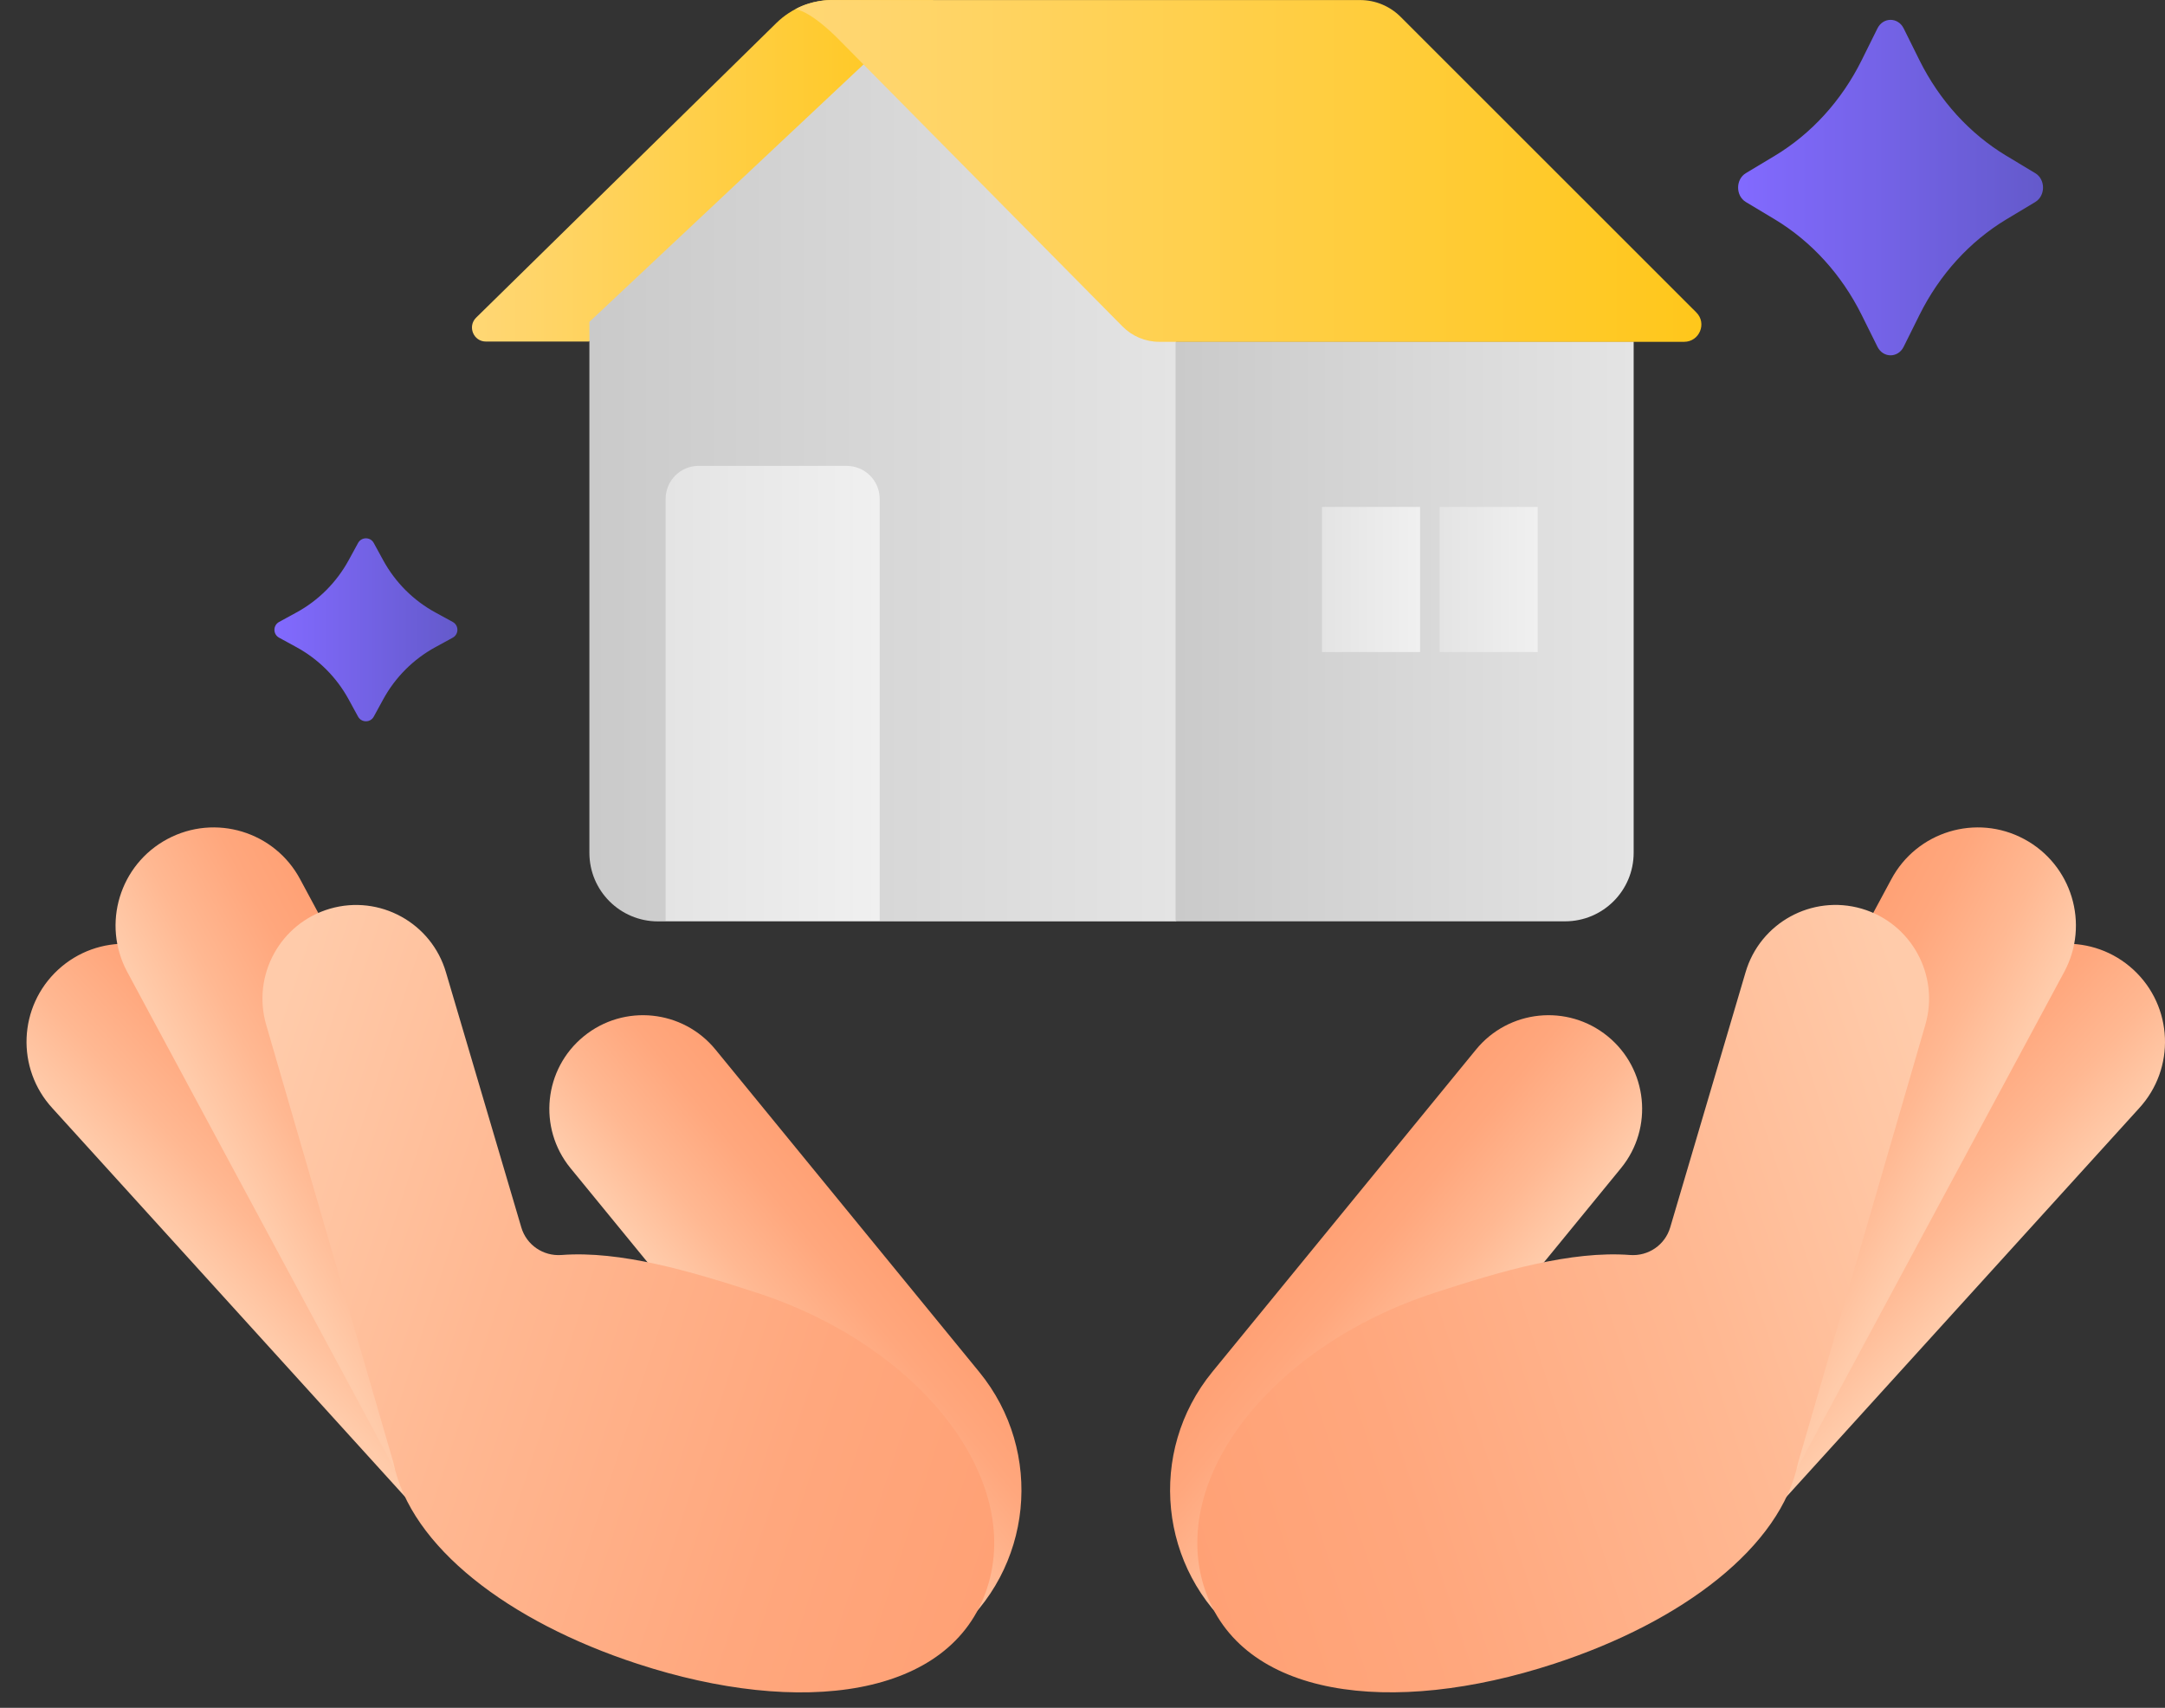 <svg width="71" height="56" viewBox="0 0 71 56" fill="none" xmlns="http://www.w3.org/2000/svg">
<rect x="0" y="0" width="71" height="56" fill="#333333" stroke="none"/>
<path d="M20.551 47.179L13.774 49.62L1.723 36.343C0.518 35.037 0.599 33.003 1.905 31.797C3.211 30.593 5.245 30.674 6.451 31.979L20.551 47.179Z" fill="url(#paint0_linear_3354_6260)"/>
<path d="M31.239 53.613L18.705 38.298C17.634 36.983 17.832 35.048 19.147 33.978C20.462 32.907 22.397 33.105 23.468 34.42L32.111 44.983C34.26 47.607 33.868 51.474 31.239 53.613Z" fill="url(#paint1_linear_3354_6260)"/>
<path d="M19.664 47.09L13.99 50.122L4.17 31.864C3.332 30.297 3.924 28.348 5.491 27.511C7.059 26.673 9.008 27.265 9.844 28.832L19.664 47.09Z" fill="url(#paint2_linear_3354_6260)"/>
<path d="M24.835 42.394C22.642 41.677 20.342 41.004 18.413 41.151C17.817 41.196 17.267 40.824 17.097 40.249L14.627 31.889C14.154 30.26 12.45 29.324 10.821 29.796C9.193 30.27 8.257 31.974 8.729 33.602L12.903 47.962C13.465 50.717 16.675 53.174 20.908 54.557C26.248 56.302 31.195 55.679 32.371 52.077C33.548 48.475 30.174 44.139 24.835 42.394Z" fill="url(#paint3_linear_3354_6260)"/>
<path d="M51.318 47.179L58.095 49.62L70.147 36.343C71.352 35.037 71.271 33.003 69.965 31.797C68.66 30.593 66.625 30.674 65.419 31.979L51.318 47.179Z" fill="url(#paint4_linear_3354_6260)"/>
<path d="M40.63 53.613L53.164 38.298C54.234 36.983 54.036 35.048 52.722 33.978C51.407 32.907 49.472 33.105 48.401 34.42L39.758 44.983C37.611 47.607 38.002 51.474 40.63 53.613Z" fill="url(#paint5_linear_3354_6260)"/>
<path d="M52.204 47.09L57.878 50.122L67.698 31.864C68.537 30.297 67.944 28.348 66.377 27.511C64.81 26.673 62.861 27.265 62.024 28.832L52.204 47.09Z" fill="url(#paint6_linear_3354_6260)"/>
<path d="M47.035 42.394C49.228 41.677 51.528 41.004 53.457 41.151C54.054 41.196 54.603 40.823 54.773 40.248L57.243 31.887C57.716 30.259 59.421 29.323 61.049 29.794C62.677 30.268 63.613 31.973 63.141 33.601L58.967 47.961C58.405 50.715 55.196 53.172 50.963 54.555C45.622 56.3 40.675 55.677 39.499 52.075C38.323 48.473 41.694 44.139 47.035 42.394Z" fill="url(#paint7_linear_3354_6260)"/>
<path d="M19.315 11.199L30.615 0H27.302C26.616 0 25.957 0.27 25.466 0.749L15.615 10.415C15.324 10.702 15.526 11.199 15.935 11.199H19.315Z" fill="url(#paint8_linear_3354_6260)"/>
<path d="M38.572 11.193L29.802 0.72L19.329 10.554V27.964C19.329 29.206 20.336 30.212 21.578 30.212H38.574V11.193H38.572Z" fill="url(#paint9_linear_3354_6260)"/>
<path d="M51.327 30.21H38.552V11.198H53.575V27.964C53.574 29.206 52.567 30.21 51.327 30.21Z" fill="url(#paint10_linear_3354_6260)"/>
<path d="M55.23 11.208H38.016C37.564 11.208 37.131 11.027 36.813 10.705L27.515 1.302C27.515 1.302 26.626 0.374 26.079 0.304C26.616 -0.002 27.221 0.002 27.221 0.002H44.606C45.103 0.002 45.578 0.199 45.93 0.55L55.629 10.244C55.986 10.599 55.733 11.208 55.23 11.208Z" fill="url(#paint11_linear_3354_6260)"/>
<path d="M28.85 30.192H21.829V16.359C21.829 15.761 22.313 15.276 22.911 15.276H27.766C28.364 15.276 28.849 15.761 28.849 16.359V30.192H28.85Z" fill="url(#paint12_linear_3354_6260)"/>
<path d="M46.571 16.622H43.355V21.38H46.571V16.622Z" fill="url(#paint13_linear_3354_6260)"/>
<path d="M50.428 16.622H47.213V21.38H50.428V16.622Z" fill="url(#paint14_linear_3354_6260)"/>
<path d="M12.257 17.804L12.569 18.375C12.964 19.096 13.555 19.688 14.277 20.082L14.848 20.394C15.051 20.505 15.051 20.797 14.848 20.909L14.277 21.221C13.555 21.615 12.964 22.206 12.569 22.928L12.257 23.499C12.147 23.701 11.855 23.701 11.743 23.499L11.431 22.928C11.036 22.206 10.445 21.615 9.723 21.221L9.152 20.909C8.949 20.798 8.949 20.506 9.152 20.394L9.723 20.082C10.445 19.688 11.036 19.096 11.431 18.375L11.743 17.804C11.855 17.6 12.147 17.6 12.257 17.804Z" fill="url(#paint15_linear_3354_6260)"/>
<path d="M62.429 0.929L62.949 1.977C63.607 3.299 64.593 4.383 65.795 5.107L66.747 5.679C67.084 5.883 67.084 6.418 66.747 6.623L65.795 7.194C64.593 7.919 63.607 9.003 62.949 10.325L62.429 11.372C62.243 11.744 61.757 11.744 61.571 11.372L61.051 10.325C60.393 9.003 59.407 7.919 58.205 7.194L57.253 6.623C56.916 6.418 56.916 5.883 57.253 5.679L58.205 5.107C59.407 4.383 60.393 3.299 61.051 1.977L61.571 0.929C61.757 0.558 62.243 0.558 62.429 0.929Z" fill="url(#paint16_linear_3354_6260)"/>
<defs>
<linearGradient id="paint0_linear_3354_6260" x1="7.574" y1="42.87" x2="12.45" y2="38.37" gradientUnits="userSpaceOnUse">
<stop offset="0.027" stop-color="#FFCBAA"/>
<stop offset="0.358" stop-color="#FFB892"/>
<stop offset="0.747" stop-color="#FFA77D"/>
<stop offset="1" stop-color="#FFA175"/>
</linearGradient>
<linearGradient id="paint1_linear_3354_6260" x1="23.996" y1="44.794" x2="28.788" y2="40.894" gradientUnits="userSpaceOnUse">
<stop offset="0.027" stop-color="#FFCBAA"/>
<stop offset="0.358" stop-color="#FFB892"/>
<stop offset="0.747" stop-color="#FFA77D"/>
<stop offset="1" stop-color="#FFA175"/>
</linearGradient>
<linearGradient id="paint2_linear_3354_6260" x1="8.289" y1="39.602" x2="14.012" y2="36.544" gradientUnits="userSpaceOnUse">
<stop offset="0.027" stop-color="#FFCBAA"/>
<stop offset="0.358" stop-color="#FFB892"/>
<stop offset="0.747" stop-color="#FFA77D"/>
<stop offset="1" stop-color="#FFA175"/>
</linearGradient>
<linearGradient id="paint3_linear_3354_6260" x1="6.461" y1="38.832" x2="33.785" y2="47.761" gradientUnits="userSpaceOnUse">
<stop offset="0.027" stop-color="#FFCBAA"/>
<stop offset="0.358" stop-color="#FFB892"/>
<stop offset="0.747" stop-color="#FFA77D"/>
<stop offset="1" stop-color="#FFA175"/>
</linearGradient>
<linearGradient id="paint4_linear_3354_6260" x1="64.326" y1="42.961" x2="59.449" y2="38.461" gradientUnits="userSpaceOnUse">
<stop offset="0.027" stop-color="#FFCBAA"/>
<stop offset="0.358" stop-color="#FFB892"/>
<stop offset="0.747" stop-color="#FFA77D"/>
<stop offset="1" stop-color="#FFA175"/>
</linearGradient>
<linearGradient id="paint5_linear_3354_6260" x1="47.959" y1="44.808" x2="43.167" y2="40.907" gradientUnits="userSpaceOnUse">
<stop offset="0.027" stop-color="#FFCBAA"/>
<stop offset="0.358" stop-color="#FFB892"/>
<stop offset="0.747" stop-color="#FFA77D"/>
<stop offset="1" stop-color="#FFA175"/>
</linearGradient>
<linearGradient id="paint6_linear_3354_6260" x1="63.624" y1="39.495" x2="57.9" y2="36.436" gradientUnits="userSpaceOnUse">
<stop offset="0.027" stop-color="#FFCBAA"/>
<stop offset="0.358" stop-color="#FFB892"/>
<stop offset="0.747" stop-color="#FFA77D"/>
<stop offset="1" stop-color="#FFA175"/>
</linearGradient>
<linearGradient id="paint7_linear_3354_6260" x1="65.339" y1="38.816" x2="38.016" y2="47.745" gradientUnits="userSpaceOnUse">
<stop offset="0.027" stop-color="#FFCBAA"/>
<stop offset="0.358" stop-color="#FFB892"/>
<stop offset="0.747" stop-color="#FFA77D"/>
<stop offset="1" stop-color="#FFA175"/>
</linearGradient>
<linearGradient id="paint8_linear_3354_6260" x1="15.477" y1="5.599" x2="30.615" y2="5.599" gradientUnits="userSpaceOnUse">
<stop stop-color="#FFD775"/>
<stop offset="1" stop-color="#FFC71B"/>
</linearGradient>
<linearGradient id="paint9_linear_3354_6260" x1="19.329" y1="15.465" x2="38.573" y2="15.465" gradientUnits="userSpaceOnUse">
<stop stop-color="#CACACA"/>
<stop offset="1" stop-color="#E4E4E4"/>
</linearGradient>
<linearGradient id="paint10_linear_3354_6260" x1="38.551" y1="20.705" x2="53.574" y2="20.705" gradientUnits="userSpaceOnUse">
<stop stop-color="#CACACA"/>
<stop offset="1" stop-color="#E4E4E4"/>
</linearGradient>
<linearGradient id="paint11_linear_3354_6260" x1="26.078" y1="5.604" x2="55.796" y2="5.604" gradientUnits="userSpaceOnUse">
<stop stop-color="#FFD775"/>
<stop offset="1" stop-color="#FFC71B"/>
</linearGradient>
<linearGradient id="paint12_linear_3354_6260" x1="21.83" y1="22.733" x2="28.851" y2="22.733" gradientUnits="userSpaceOnUse">
<stop stop-color="#E4E4E4"/>
<stop offset="1" stop-color="#F0F0F0"/>
</linearGradient>
<linearGradient id="paint13_linear_3354_6260" x1="43.355" y1="19" x2="46.57" y2="19" gradientUnits="userSpaceOnUse">
<stop stop-color="#E4E4E4"/>
<stop offset="1" stop-color="#F0F0F0"/>
</linearGradient>
<linearGradient id="paint14_linear_3354_6260" x1="47.213" y1="19" x2="50.428" y2="19" gradientUnits="userSpaceOnUse">
<stop stop-color="#E4E4E4"/>
<stop offset="1" stop-color="#F0F0F0"/>
</linearGradient>
<linearGradient id="paint15_linear_3354_6260" x1="9.001" y1="20.651" x2="15" y2="20.651" gradientUnits="userSpaceOnUse">
<stop stop-color="#826AFF"/>
<stop offset="1" stop-color="#645ACB"/>
</linearGradient>
<linearGradient id="paint16_linear_3354_6260" x1="57.002" y1="6.148" x2="66.999" y2="6.148" gradientUnits="userSpaceOnUse">
<stop stop-color="#826AFF"/>
<stop offset="1" stop-color="#645ACB"/>
</linearGradient>
</defs>
</svg>
